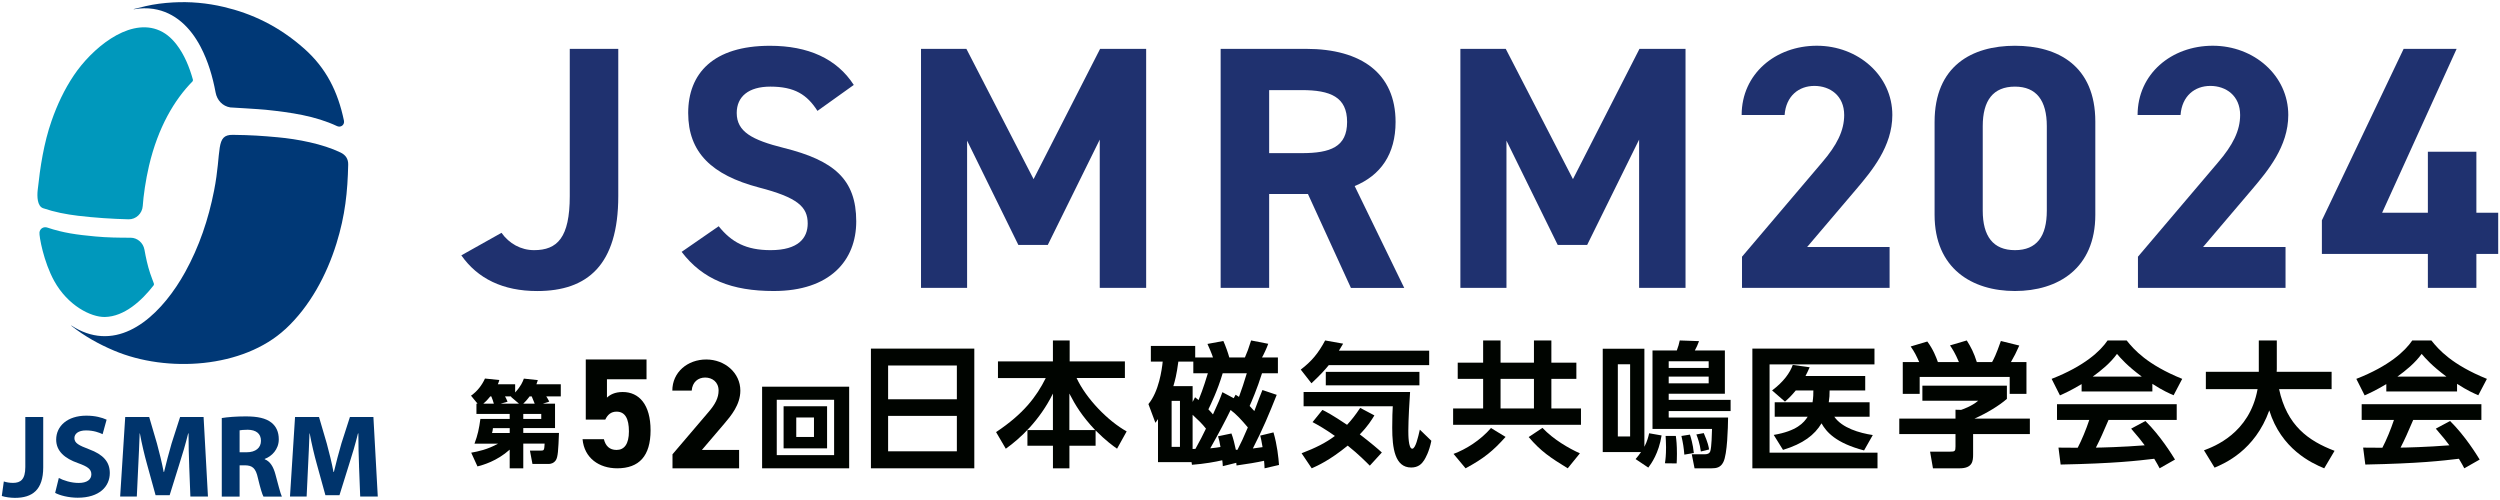 <svg width="570" height="114" viewBox="0 0 570 114" fill="none" xmlns="http://www.w3.org/2000/svg">
<path d="M5.765 95.071H9.855V106.538C9.855 111.706 7.379 113.512 3.398 113.512C2.453 113.512 1.215 113.352 0.411 113.084L0.871 109.773C1.439 109.964 2.16 110.098 2.97 110.098C4.693 110.098 5.771 109.32 5.771 106.493V95.077L5.765 95.071Z" fill="#00346C"/>
<path d="M13.403 108.981C14.507 109.549 16.204 110.111 17.952 110.111C19.835 110.111 20.83 109.332 20.83 108.145C20.83 106.959 19.969 106.372 17.787 105.587C14.775 104.534 12.809 102.868 12.809 100.233C12.809 97.138 15.394 94.771 19.675 94.771C21.724 94.771 23.23 95.198 24.308 95.683L23.395 98.995C22.668 98.644 21.379 98.134 19.599 98.134C17.818 98.134 16.963 98.938 16.963 99.882C16.963 101.037 17.984 101.548 20.326 102.441C23.529 103.628 25.035 105.293 25.035 107.852C25.035 110.896 22.694 113.48 17.716 113.48C15.643 113.48 13.601 112.944 12.573 112.376L13.409 108.981H13.403Z" fill="#00346C"/>
<path d="M43.144 106.263C43.061 104.081 42.985 101.446 42.985 98.81H42.902C42.334 101.127 41.581 103.711 40.885 105.836L38.678 112.912H35.474L33.535 105.887C32.941 103.762 32.322 101.178 31.895 98.81H31.844C31.735 101.261 31.659 104.062 31.518 106.321L31.193 113.212H27.396L28.551 95.071H34.013L35.787 101.127C36.355 103.226 36.916 105.485 37.319 107.616H37.401C37.912 105.517 38.531 103.124 39.124 101.101L41.064 95.071H46.418L47.413 113.212H43.406L43.138 106.27L43.144 106.263Z" fill="#00346C"/>
<path d="M50.565 95.313C51.886 95.096 53.852 94.937 56.027 94.937C58.72 94.937 60.602 95.339 61.898 96.366C62.976 97.228 63.563 98.491 63.563 100.163C63.563 102.479 61.923 104.068 60.36 104.629V104.712C61.623 105.223 62.325 106.435 62.785 108.107C63.353 110.149 63.914 112.523 64.265 113.218H60.066C59.773 112.708 59.339 111.227 58.803 108.994C58.318 106.735 57.54 106.116 55.868 106.091H54.63V113.225H50.565V95.326V95.313ZM54.63 103.117H56.244C58.293 103.117 59.499 102.096 59.499 100.507C59.499 98.842 58.369 98.006 56.487 97.981C55.491 97.981 54.923 98.063 54.63 98.115V103.123V103.117Z" fill="#00346C"/>
<path d="M81.864 106.263C81.781 104.081 81.704 101.446 81.704 98.81H81.621C81.053 101.127 80.3 103.711 79.605 105.836L77.397 112.912H74.194L72.254 105.887C71.661 103.762 71.042 101.178 70.614 98.81H70.563C70.455 101.261 70.378 104.062 70.238 106.321L69.912 113.212H66.116L67.271 95.071H72.733L74.507 101.127C75.075 103.226 75.636 105.485 76.038 107.616H76.121C76.631 105.517 77.25 103.124 77.844 101.101L79.784 95.071H85.137L86.133 113.212H82.125L81.857 106.27L81.864 106.263Z" fill="#00346C"/>
<path d="M30.491 2.069C30.491 2.069 30.497 2.101 30.504 2.12C30.567 2.114 30.631 2.107 30.695 2.094C32.118 1.846 33.547 1.814 34.977 2.031C39.903 2.79 43.431 6.268 45.741 10.683C47.458 13.969 48.485 17.485 49.161 21.103C49.487 22.852 50.75 24.211 52.505 24.491C52.524 24.491 59.282 24.887 60.583 25.027C66.339 25.634 71.865 26.412 76.867 28.76C77.678 29.137 78.622 28.492 78.418 27.497C77.046 20.918 74.392 15.558 69.383 11.111C63.499 5.891 57.335 3.064 51.012 1.578C47.19 0.678 43.316 0.327 39.392 0.557C37.306 0.678 35.225 0.927 33.184 1.405C32.284 1.616 31.384 1.846 30.484 2.069H30.491Z" fill="#003876"/>
<path d="M35.781 6.721C37.612 7.371 39.022 8.577 40.203 10.09C42.034 12.444 43.195 15.322 43.987 18.168C44.019 18.289 43.967 18.481 43.885 18.57C39.75 22.749 36.029 29.079 33.988 37.738C33.209 41.05 32.692 44.712 32.546 46.965C32.431 48.662 31.014 50.041 29.317 50.002C25.488 49.907 21.634 49.651 17.767 49.192C15.075 48.867 12.414 48.356 9.836 47.475C8.477 47.01 8.438 44.776 8.592 43.347C9.166 38.013 9.989 32.633 11.757 27.561C13.033 23.898 14.666 20.408 16.836 17.179C20.856 11.187 28.985 4.309 35.781 6.721Z" fill="#0098BC"/>
<path d="M12.356 64.053C9.944 59.695 8.898 53.844 9 52.989C9.102 52.114 9.951 51.604 10.787 51.885C14.436 53.11 17.499 53.518 21.666 53.907C24.365 54.163 27.077 54.201 29.789 54.201C31.308 54.201 32.654 55.356 32.935 56.926C33.26 58.738 33.643 60.537 34.224 62.286C34.485 63.077 34.804 63.849 35.079 64.634C35.117 64.749 35.117 64.934 35.053 65.023C32.329 68.552 28.353 72.195 23.893 72.272C20.722 72.323 15.457 69.675 12.35 64.047L12.356 64.053Z" fill="#0098BC"/>
<path d="M65.075 75.035C70.665 69.86 74.481 62.7 76.714 55.515C78.711 49.084 79.254 43.679 79.388 37.54C79.42 36.232 78.807 35.333 77.646 34.771C73.568 32.799 67.832 31.708 63.346 31.3C59.696 30.968 57.335 30.796 53.086 30.745C49.021 30.694 50.616 34.318 48.804 43.487C47.521 50.002 45.428 56.23 42.206 62.056C37.357 70.817 29.081 79.208 19.669 75.915C18.476 75.501 17.359 74.92 16.3 74.231C16.28 74.25 16.261 74.269 16.242 74.288C16.274 74.307 16.312 74.32 16.344 74.346C19.292 76.668 22.547 78.48 25.992 79.935C38.084 85.053 55.434 83.949 65.069 75.028L65.075 75.035Z" fill="#003876"/>
<path d="M126.547 92.04V97.601H119.307V98.716H127.445C127.296 102.627 127.21 104.233 126.72 104.943C126.25 105.628 125.544 105.784 125.073 105.784H121.4L120.824 102.733H123.363C124.07 102.733 124.088 102.583 124.175 101.145H119.307V106.774H116.21V102.521C113.262 105.161 110.104 106.021 108.865 106.344L107.434 103.212C109.013 102.932 111.132 102.502 113.566 101.151H108.184C108.908 99.239 109.23 97.757 109.528 95.521H116.21V94.382H108.629V92.04H108.883L107.391 90.216C108.821 89.225 109.912 87.787 110.574 86.305L113.844 86.647C113.714 87.096 113.671 87.251 113.504 87.613H117.455V89.481C118.799 88.017 119.164 87.077 119.443 86.324L122.626 86.666C122.496 87.071 122.434 87.227 122.304 87.613H127.86V90.384H124.553C124.658 90.558 124.999 91.05 125.234 91.567L123.76 92.04H126.559H126.547ZM112.599 92.04C112.364 91.268 112.302 91.075 112.023 90.384H111.77C111.002 91.349 110.506 91.779 110.19 92.04H112.606H112.599ZM112.389 97.607C112.37 97.782 112.327 98.292 112.178 98.722H116.216V97.607H112.395H112.389ZM118.328 92.04L116.489 90.471L116.594 90.384H115.145C115.232 90.515 115.529 91.05 115.721 91.586L114.16 92.034H118.322L118.328 92.04ZM121.914 92.04C121.468 90.926 121.357 90.689 121.233 90.384H120.744C120.038 91.33 119.635 91.716 119.294 92.04H121.92H121.914ZM123.407 95.521V94.382H119.307V95.521H123.407Z" fill="#000400"/>
<path d="M137.999 95.666H133.556V81.963H147.408V86.47H138.385V90.658C139.057 90.018 140.146 89.379 141.982 89.379C145.715 89.379 148.329 92.256 148.329 98.111C148.329 103.966 145.722 106.774 140.719 106.774C136.63 106.774 133.214 104.467 132.822 100.136H137.688C138.074 101.697 138.995 102.587 140.576 102.587C142.337 102.587 143.394 101.239 143.394 98.362C143.394 95.484 142.548 93.855 140.576 93.855C139.306 93.855 138.528 94.563 138.006 95.666H137.999Z" fill="#000400"/>
<path d="M168.515 106.774H153.329V103.579L161.561 93.924C163.096 92.151 163.839 90.659 163.839 89.062C163.839 87.076 162.379 86.079 160.774 86.079C159.169 86.079 157.854 87.107 157.709 89.062H153.291C153.291 84.839 156.784 81.963 161.026 81.963C165.268 81.963 168.798 85.014 168.798 89.062C168.798 92.288 166.658 94.814 165.091 96.656L160.031 102.583H168.515V106.768V106.774Z" fill="#000400"/>
<path d="M193.609 88.166V106.774H173.76V88.166H193.609ZM177.1 91.147V103.768H190.178V91.147H177.1ZM188.573 92.628V102.225H178.659V92.628H188.573ZM181.547 95.186V99.629H185.587V95.186H181.547Z" fill="#000400"/>
<path d="M222.142 79.482V106.774H198.571V79.482H222.142ZM202.489 91.034H218.164V83.333H202.489V91.034ZM202.489 94.822V102.898H218.164V94.822H202.489Z" fill="#000400"/>
<path d="M240.066 98.054V89.733C237.047 95.864 232.616 99.962 229.323 102.308L227.104 98.517C233.322 94.388 236.31 90.471 238.435 86.192H227.535V82.401H240.066V77.622H243.884V82.395H256.477V86.186H245.459C247.678 90.959 252.665 96.014 256.877 98.36L254.69 102.301C253.765 101.657 252.165 100.512 249.796 98.141V101.626H243.828V106.775H240.072V101.626H234.254V98.054H240.072H240.066ZM249.696 98.054C246.678 94.851 245.203 92.417 243.815 89.733V98.054H249.696Z" fill="#000400"/>
<path d="M291.089 90.03C289.336 94.428 287.988 97.698 285.649 102.252C286.51 102.128 287.402 102.01 287.864 101.948C287.62 100.453 287.527 100.142 287.34 99.317L290.353 98.585C291.213 101.52 291.488 104.33 291.613 106.011L288.325 106.775C288.263 105.676 288.263 105.552 288.201 105.062C286.728 105.397 284.208 105.825 281.932 106.129L281.869 105.521L278.8 106.284C278.738 105.459 278.738 105.304 278.675 104.938C277.141 105.304 274.558 105.763 271.764 105.974L271.67 105.36H264.023V95.551C264.023 95.551 263.623 96.135 263.436 96.407L261.839 92.127C264.235 89.254 264.915 84.241 265.096 82.442H262.395V78.875H272.506V81.505H276.561C276.374 80.86 275.519 78.844 275.301 78.416L278.925 77.746C279.449 78.906 279.998 80.463 280.279 81.505H283.84C284.364 80.314 284.67 79.489 285.256 77.622L289.155 78.385C288.849 79.303 288.051 80.984 287.739 81.499H291.363V85.104H287.739C286.635 88.646 285.312 91.674 284.913 92.561C285.375 93.051 285.587 93.293 285.986 93.721C287.059 90.849 287.34 90.148 287.833 88.925L291.089 90.023V90.03ZM269.032 91.401H267.129V101.879H269.032V91.401ZM272.475 90.576C272.6 90.7 273.149 91.128 273.273 91.215C274.378 88.528 275.145 85.898 275.394 85.104H272.076V82.442H268.664C268.264 85.501 267.896 86.779 267.528 88.032H271.92V91.637L272.475 90.57V90.576ZM271.92 102.37C272.013 102.37 272.475 102.339 272.562 102.339C273.698 100.291 274.159 99.373 274.958 97.723C273.972 96.501 273.361 95.917 271.914 94.577V102.37H271.92ZM281.289 90.793L281.719 89.999C282.181 90.272 282.275 90.334 282.487 90.489C283.192 88.566 283.591 87.343 284.271 85.11H278.769C277.602 89.049 276.068 92.17 275.513 93.33C275.943 93.758 276.099 93.969 276.555 94.49C277.783 91.829 278.183 90.886 278.707 89.415L281.289 90.793ZM280.765 98.827C281.164 99.832 281.532 101.396 281.776 102.556H282.144C283.036 100.812 283.497 99.838 284.508 97.45C283.067 95.737 281.894 94.453 280.578 93.479C279.474 95.769 277.659 99.193 275.937 102.221C276.829 102.128 277.808 102.01 278.27 101.917C278.114 100.999 277.933 100.111 277.715 99.472L280.759 98.833L280.765 98.827Z" fill="#000400"/>
<path d="M302.958 83.254C302.156 84.237 301.198 85.337 299.011 87.389L296.575 84.268C299.043 82.372 300.552 80.594 302.131 77.622L306.234 78.355C305.77 79.12 305.645 79.338 305.276 79.947H325.853V83.254H302.958ZM312.31 106.165C311.477 105.338 309.842 103.653 307.28 101.602C303.146 104.971 300.433 106.165 299.074 106.775L296.763 103.343C299.97 102.118 302.288 100.955 304.355 99.395C302.162 97.834 300.527 96.914 299.262 96.242L301.517 93.457C302.382 93.886 303.797 94.62 307.13 96.858C308.238 95.664 309.04 94.62 310.124 92.997L313.362 94.713C312.742 95.726 311.853 97.194 310.03 99.034C312.774 101.148 314.196 102.373 315.06 103.168L312.316 106.171L312.31 106.165ZM297.22 89.379H321.5C321.374 91.157 321.099 95.689 321.099 98.201C321.099 99.059 321.099 102.304 321.994 102.304C322.734 102.304 323.322 99.73 323.723 97.958L326.348 100.501C325.853 102.982 325.02 104.418 324.713 104.909C324.187 105.736 323.385 106.594 321.75 106.594C318.048 106.594 317.428 102.217 317.428 97.529C317.428 95.26 317.49 93.519 317.553 92.63H297.22V89.385V89.379ZM323.629 84.79V87.849H302.281V84.79H323.629Z" fill="#000400"/>
<path d="M359.412 86.377H353.713V93.136H360.463V96.853H331.31V93.136H338.154V86.377H332.361V82.691H338.154V77.622H342.127V82.691H349.74V77.622H353.713V82.691H359.412V86.377ZM343.272 99.616C340.438 102.777 338.373 104.498 334.15 106.774L331.41 103.488C334.213 102.447 337.51 100.414 339.943 97.589L343.272 99.616ZM349.74 86.377H342.127V93.136H349.74V86.377ZM357.441 106.774C353.5 104.349 351.342 102.933 348.539 99.647L351.68 97.558C354.238 100.258 357.717 102.229 360.213 103.363L357.441 106.774Z" fill="#000400"/>
<path d="M378.841 99.273C378.2 103.343 376.486 105.716 375.813 106.612L372.916 104.671C373.427 104.082 373.679 103.744 374.158 103.068H365.425V79.506H374.921V101.866C375.587 100.569 375.846 99.524 376.001 98.785L378.834 99.28L378.841 99.273ZM371.667 83.05H368.866V99.518H371.667V83.05ZM394.578 93.726H380.464V95.204H394.003C393.97 97.483 393.841 103.562 392.922 105.353C392.288 106.618 391.331 106.775 390.212 106.775H386.357L385.723 103.569H388.783C389.358 103.569 389.805 103.356 389.96 102.83C390.244 101.872 390.309 98.91 390.341 97.802H376.771V79.907H382.314C382.631 79.106 382.825 78.367 382.98 77.622L387.379 77.778C387.03 78.705 386.836 79.168 386.422 79.907H393.272V89.775H380.464V91.165H394.578V93.726ZM379.604 105.629C379.733 104.859 379.856 103.775 379.856 101.991C379.856 100.976 379.792 100.112 379.759 99.399H382.088C382.217 100.294 382.34 101.465 382.34 103.437C382.34 104.452 382.308 105.103 382.275 105.66L379.597 105.629H379.604ZM389.578 82.374H380.464V83.883H389.578V82.374ZM389.578 85.862H380.464V87.402H389.578V85.862ZM384.028 103.656C383.899 102.053 383.744 101.064 383.362 99.399L385.303 99.092C385.464 99.555 386.001 101.283 386.195 103.287L384.028 103.656ZM387.793 102.943C387.573 101.152 387.03 99.705 386.771 99.054L388.459 98.747C389.449 101.027 389.572 101.859 389.669 102.479L387.786 102.943H387.793Z" fill="#000400"/>
<path d="M427.38 79.482V83.077H403.46V103.211H428.073V106.774H399.54V79.482H427.374H427.38ZM426.27 91.721V95.01H418.214C420.016 97.594 423.961 98.73 426.995 99.191L425.007 102.699C418.56 101.008 416.411 98.486 415.308 96.52C413.73 99.166 411.138 101.164 406.526 102.574L404.409 99.16C409.688 98.268 411.298 96.364 412.152 95.01H404.634V91.721H413.261C413.447 90.554 413.447 89.692 413.447 89.019H409.438C408.553 90.092 408.014 90.647 406.975 91.571L404.037 89.019C406.693 87.021 408.11 84.993 408.745 83.208L412.601 83.732C412.254 84.5 411.998 85.087 411.651 85.73H425.27V89.019H417.149C417.149 90.092 417.117 90.679 416.956 91.721H426.277H426.27Z" fill="#000400"/>
<path d="M457.573 87.936V90.939C455.849 92.469 452.903 94.247 450.18 95.44H462.808V98.966H449.869V103.622C449.869 105.121 449.741 106.775 446.796 106.775H440.714L440.059 102.976H444.633C445.727 102.976 445.854 102.851 445.854 101.782V98.966H433.035V95.44H445.854V93.42L447.139 93.451C447.483 93.326 449.582 92.624 451.026 91.368H438.303V87.936H457.573ZM437.578 82.546C436.954 81.165 436.572 80.338 435.637 78.996L439.429 77.864C440.778 79.673 441.433 81.414 441.84 82.552H446.637C445.727 80.407 445.135 79.549 444.601 78.753L448.424 77.622C449.366 79.12 450.053 80.438 450.715 82.552H454.195C454.57 81.88 455.104 80.898 456.199 77.746L460.397 78.784C459.678 80.407 459.271 81.203 458.489 82.552H462.032V89.808H458.209V85.947H437.686V89.808H433.831V82.552H437.59L437.578 82.546Z" fill="#000400"/>
<path d="M474.607 87.576C472.154 89.043 470.622 89.72 469.669 90.149L467.771 86.382C475.223 83.472 478.872 80.071 480.528 77.622H484.88C486.536 79.704 489.543 83.136 497.544 86.382L495.582 90.118C494.599 89.689 493.098 89.049 490.739 87.513V89.26H474.607V87.576ZM492.395 106.775C492.059 106.159 491.841 105.705 491.168 104.598C487.215 105.059 482.215 105.668 469.825 105.917L469.333 102.056C469.732 102.056 473.013 102.087 473.716 102.087C474.607 100.402 475.647 97.89 476.356 95.745H468.997V92.164H496.292V95.745H480.746C479.581 98.468 478.816 100.215 477.863 102.056C478.847 102.056 483.965 101.931 488.995 101.533C488.323 100.613 487.526 99.606 485.901 97.734L489.151 95.987C492.65 99.451 495.252 103.734 495.9 104.779L492.401 106.768L492.395 106.775ZM488.317 85.859C485.004 83.41 483.473 81.632 482.676 80.687C481.206 82.738 479.027 84.517 477.153 85.859H488.317Z" fill="#000400"/>
<path d="M502.506 102.669C504.745 101.834 512.893 98.833 514.727 88.727H502.935V84.772H515.007V77.622H519.112V84.144C519.112 84.238 519.081 84.609 519.081 84.765H531.607V88.72H519.629C521.407 97.007 526.277 100.503 532.279 102.788L529.922 106.775C526.98 105.569 520.12 102.355 517.396 93.573C514.118 102.725 507.196 105.663 504.925 106.624L502.506 102.669Z" fill="#000400"/>
<path d="M544.078 87.576C541.625 89.043 540.093 89.72 539.14 90.149L537.241 86.382C544.694 83.472 548.342 80.071 549.999 77.622H554.351C556.007 79.704 559.014 83.136 567.015 86.382L565.053 90.118C564.07 89.689 562.569 89.049 560.209 87.513V89.26H544.078V87.576ZM561.859 106.775C561.523 106.159 561.305 105.705 560.633 104.598C556.679 105.059 551.68 105.668 539.29 105.917L538.798 102.056C539.196 102.056 542.478 102.087 543.181 102.087C544.071 100.402 545.111 97.89 545.821 95.745H538.462V92.164H565.757V95.745H550.21C549.046 98.468 548.28 100.215 547.328 102.056C548.311 102.056 553.429 101.931 558.46 101.533C557.787 100.613 556.991 99.606 555.365 97.734L558.616 95.987C562.115 99.451 564.717 103.734 565.365 104.779L561.866 106.768L561.859 106.775ZM557.781 85.859C554.469 83.41 552.937 81.632 552.14 80.687C550.671 82.738 548.492 84.517 546.618 85.859H557.781Z" fill="#000400"/>
<path d="M114.344 53.083C116.081 55.533 118.767 57.034 121.769 57.034C127.06 57.034 129.907 54.194 129.907 44.716V11.146H140.966V44.716C140.966 60.434 133.939 66.357 122.482 66.357C114.66 66.357 108.898 63.516 105.183 58.219L114.344 53.083Z" fill="#1F316F"/>
<path d="M186.377 25.276C184.007 21.567 181.166 19.75 175.633 19.75C170.659 19.75 167.973 22.038 167.973 25.754C167.973 30.021 171.447 31.913 178.716 33.73C190.092 36.571 195.222 40.839 195.222 50.478C195.222 59.404 189.217 66.351 176.421 66.351C166.863 66.351 160.232 63.746 155.412 57.425L163.861 51.582C166.782 55.217 170.101 57.034 175.708 57.034C182.028 57.034 184.156 54.268 184.156 50.956C184.156 47.166 181.867 45.032 173.022 42.743C162.279 39.902 156.907 34.766 156.907 25.76C156.907 16.754 162.595 10.439 175.547 10.439C184.237 10.439 190.793 13.361 194.663 19.365L186.37 25.289L186.377 25.276Z" fill="#1F316F"/>
<path d="M235.657 40.839L250.823 11.14H261.324V65.638H250.742V31.833L238.895 55.844H232.184L220.498 32.069V65.638H209.99V11.14H220.337L235.657 40.839Z" fill="#1F316F"/>
<path d="M308.006 65.638L298.212 44.232H289.367V65.638H278.307V11.14H297.815C310.376 11.14 318.191 16.748 318.191 27.807C318.191 35.151 314.792 39.971 308.868 42.421L320.164 65.644H308L308.006 65.638ZM296.792 34.916C303.348 34.916 307.138 33.495 307.138 27.807C307.138 22.119 303.348 20.544 296.792 20.544H289.367V34.916H296.792Z" fill="#1F316F"/>
<path d="M358.633 40.839L373.799 11.14H384.3V65.638H373.718V31.833L361.871 55.844H355.16L343.474 32.069V65.638H332.966V11.14H343.312L358.633 40.839Z" fill="#1F316F"/>
<path d="M430.821 65.637H397.177V58.529L415.419 37.049C418.818 33.098 420.475 29.785 420.475 26.225C420.475 21.803 417.237 19.588 413.683 19.588C410.128 19.588 407.207 21.877 406.891 26.225H397.096C397.096 16.828 404.837 10.427 414.235 10.427C423.632 10.427 431.453 17.219 431.453 26.225C431.453 33.414 426.715 39.021 423.241 43.128L412.026 56.315H430.827V65.637H430.821Z" fill="#1F316F"/>
<path d="M477.732 48.977C477.732 61.221 469.204 66.351 459.409 66.351C449.615 66.351 441.086 61.215 441.086 48.977V27.807C441.086 15.011 449.615 10.433 459.409 10.433C469.204 10.433 477.732 15.017 477.732 27.733V48.977ZM459.409 19.75C454.435 19.75 452.065 22.907 452.065 28.756V48.028C452.065 53.871 454.435 57.034 459.409 57.034C464.384 57.034 466.673 53.877 466.673 48.028V28.756C466.673 22.913 464.303 19.75 459.409 19.75Z" fill="#1F316F"/>
<path d="M521.096 65.637H487.452V58.529L505.694 37.049C509.093 33.098 510.75 29.785 510.75 26.225C510.75 21.803 507.512 19.588 503.958 19.588C500.403 19.588 497.482 21.877 497.166 26.225H487.371C487.371 16.828 495.112 10.427 504.51 10.427C513.907 10.427 521.728 17.219 521.728 26.225C521.728 33.414 516.989 39.021 513.516 43.128L502.301 56.315H521.102V65.637H521.096Z" fill="#1F316F"/>
<path d="M560.111 11.14L543.128 48.499H553.554V34.599H564.614V48.499H569.589V57.897H564.614V65.638H553.554V57.897H529.389V50.236L548.028 11.14H560.111Z" fill="#1F316F"/>
</svg>
